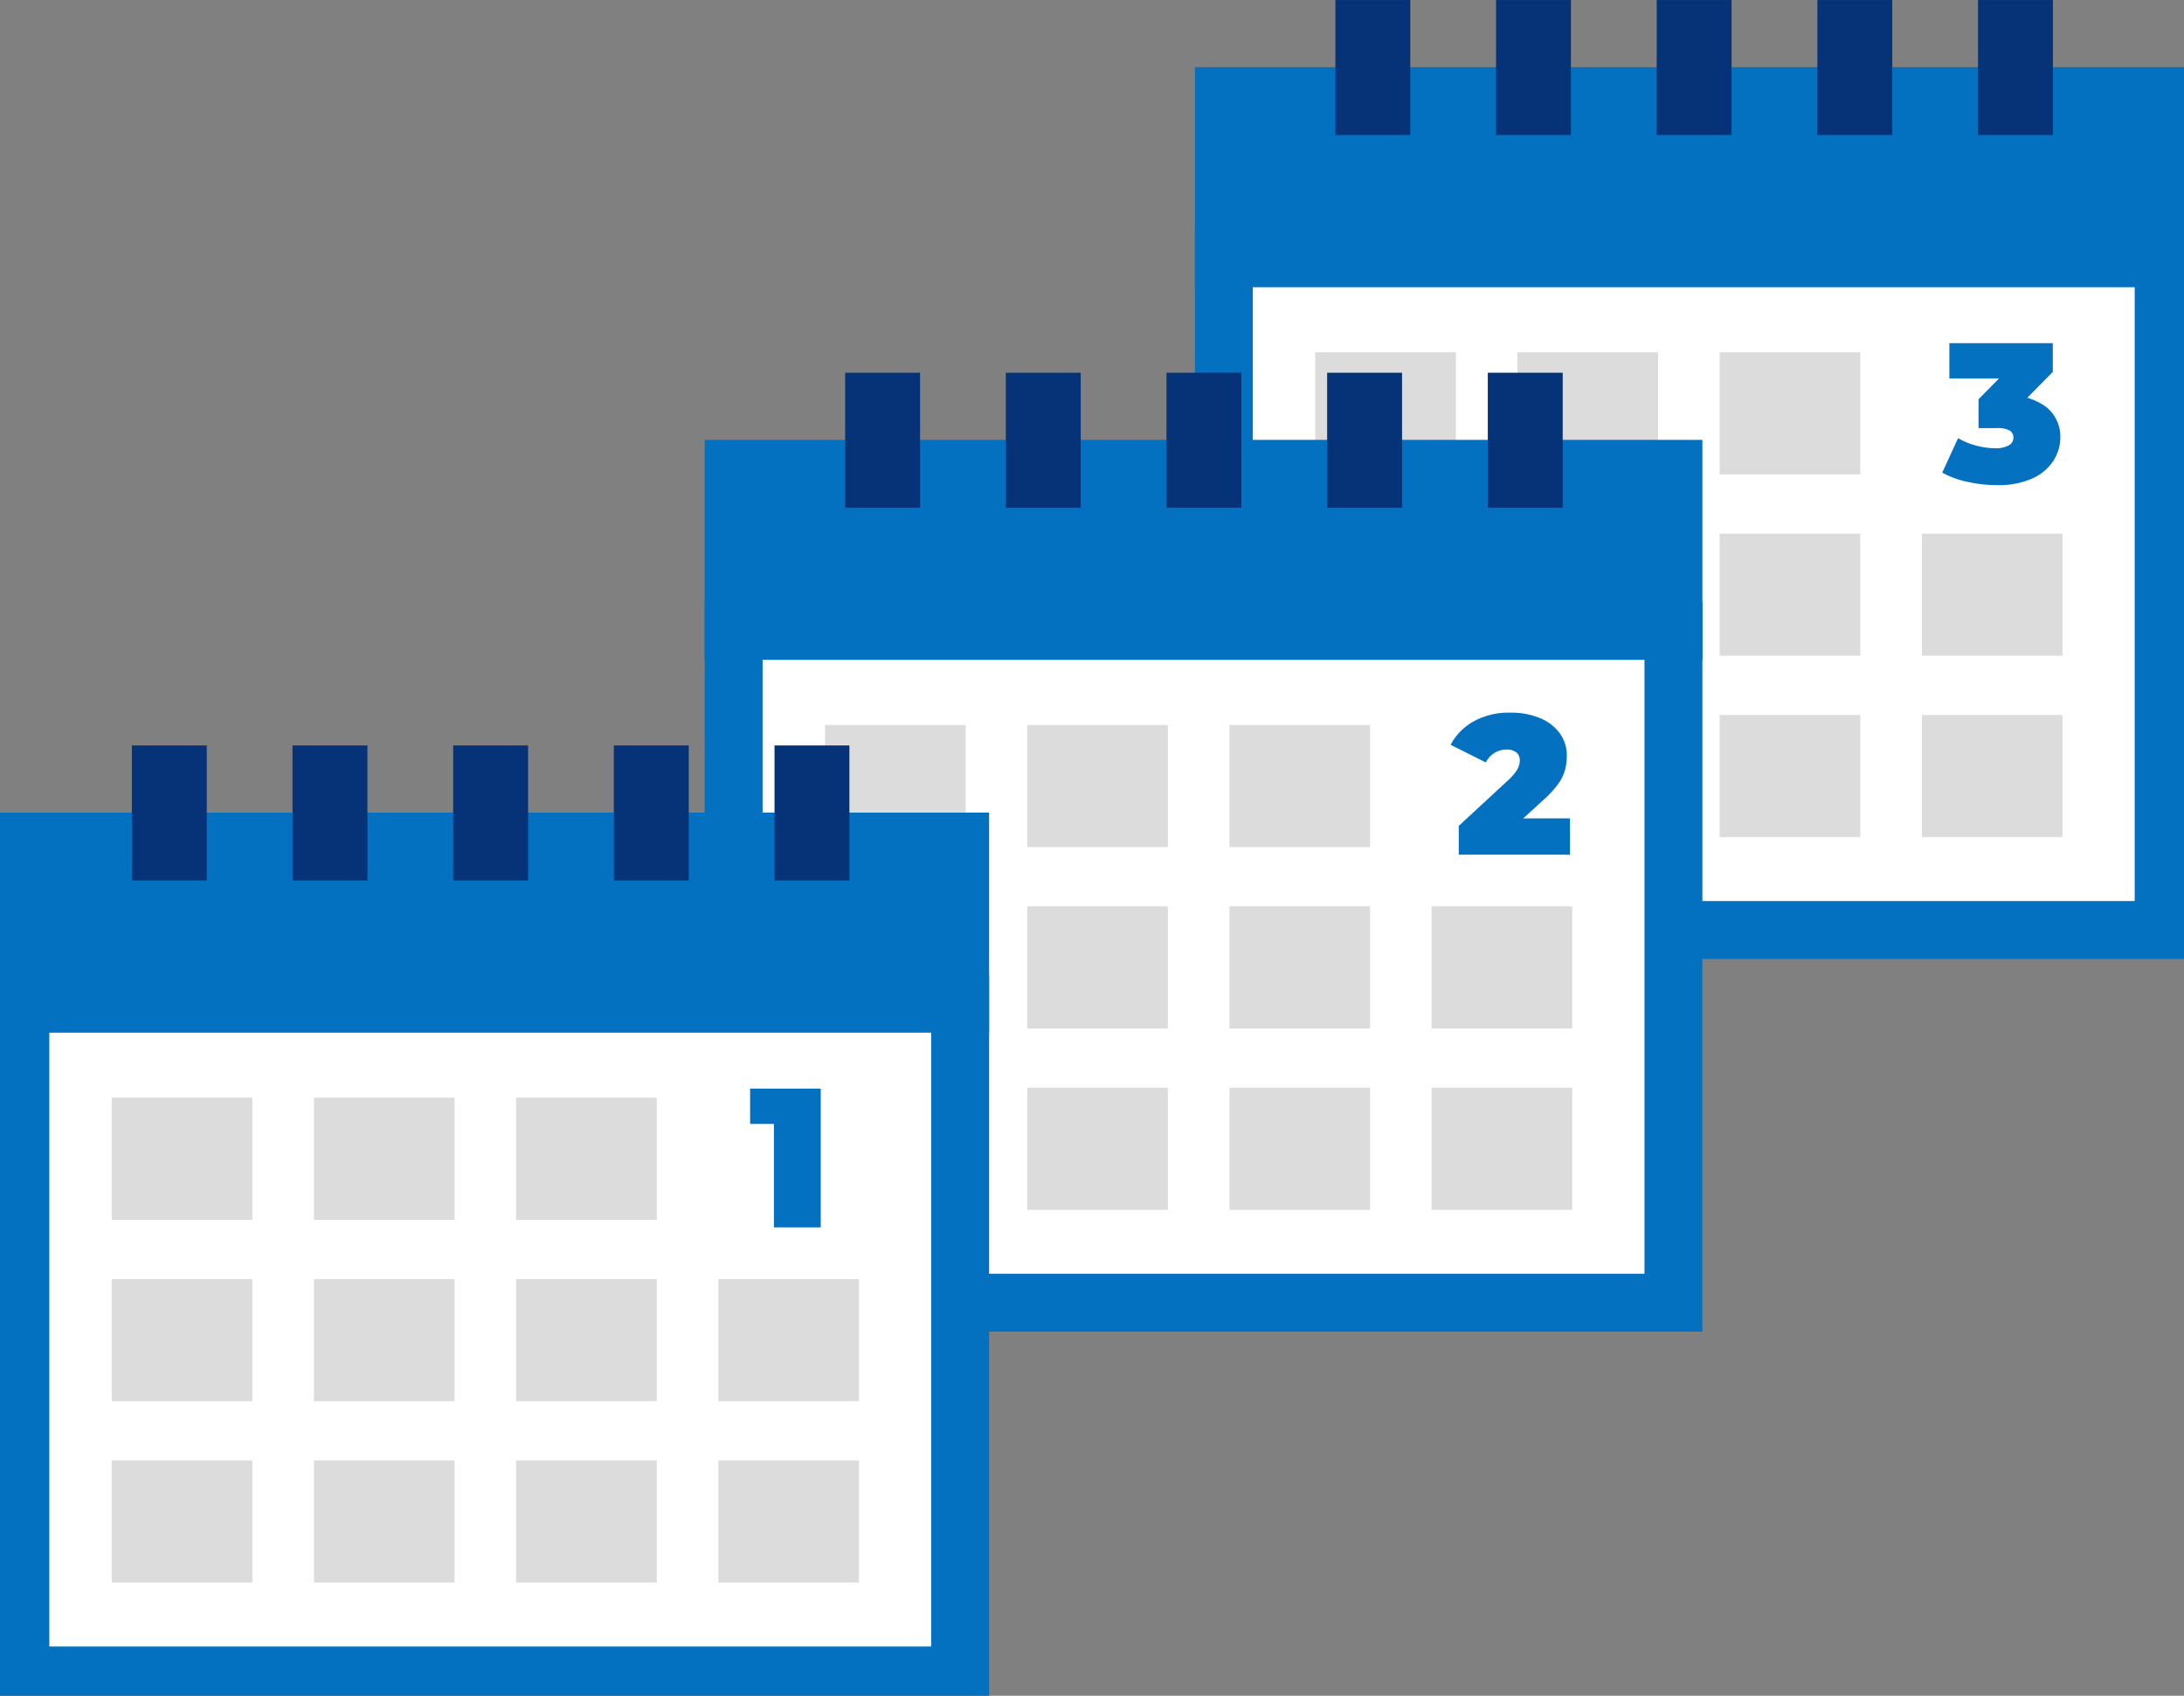 <svg id="icon05" xmlns="http://www.w3.org/2000/svg" xmlns:xlink="http://www.w3.org/1999/xlink" width="155.827" height="120.969" viewBox="0 0 155.827 120.969">
  <rect x="0" y="0" width="155.827" height="120.969" fill="#808080" stroke="none"/>
  <defs>
    <clipPath id="clip-path">
      <rect id="長方形_1547" data-name="長方形 1547" width="155.827" height="120.969" fill="none"/>
    </clipPath>
  </defs>
  <rect id="長方形_1545" data-name="長方形 1545" width="67.053" height="47.932" transform="translate(87.322 18.408)" fill="#fff"/>
  <g id="グループ_856" data-name="グループ 856">
    <g id="グループ_855" data-name="グループ 855" clip-path="url(#clip-path)">
      <rect id="長方形_1546" data-name="長方形 1546" width="67.053" height="47.932" transform="translate(87.322 18.408)" fill="none" stroke="#0371bf" stroke-linecap="round" stroke-miterlimit="10" stroke-width="4.132"/>
    </g>
  </g>
  <rect id="長方形_1548" data-name="長方形 1548" width="67.053" height="11.551" transform="translate(87.322 6.857)" fill="#0371bf"/>
  <g id="グループ_858" data-name="グループ 858">
    <g id="グループ_857" data-name="グループ 857" clip-path="url(#clip-path)">
      <rect id="長方形_1549" data-name="長方形 1549" width="67.053" height="11.551" transform="translate(87.322 6.857)" fill="none" stroke="#0371bf" stroke-linecap="round" stroke-miterlimit="10" stroke-width="4.132"/>
    </g>
  </g>
  <rect id="長方形_1551" data-name="長方形 1551" width="5.344" height="9.629" transform="translate(95.278 0.001)" fill="#063377"/>
  <rect id="長方形_1552" data-name="長方形 1552" width="5.344" height="9.629" transform="translate(106.741 0.001)" fill="#063377"/>
  <rect id="長方形_1553" data-name="長方形 1553" width="5.344" height="9.629" transform="translate(118.204 0.001)" fill="#063377"/>
  <rect id="長方形_1554" data-name="長方形 1554" width="5.344" height="9.629" transform="translate(129.668 0.001)" fill="#063377"/>
  <rect id="長方形_1555" data-name="長方形 1555" width="5.344" height="9.629" transform="translate(141.131 0.001)" fill="#063377"/>
  <rect id="長方形_1556" data-name="長方形 1556" width="10.034" height="8.713" transform="translate(93.841 25.127)" fill="#dcdcdc"/>
  <rect id="長方形_1557" data-name="長方形 1557" width="10.034" height="8.713" transform="translate(108.269 25.127)" fill="#dcdcdc"/>
  <rect id="長方形_1558" data-name="長方形 1558" width="10.034" height="8.713" transform="translate(122.696 25.127)" fill="#dcdcdc"/>
  <rect id="長方形_1559" data-name="長方形 1559" width="10.034" height="8.713" transform="translate(93.841 38.066)" fill="#dcdcdc"/>
  <rect id="長方形_1560" data-name="長方形 1560" width="10.034" height="8.713" transform="translate(108.269 38.066)" fill="#dcdcdc"/>
  <rect id="長方形_1561" data-name="長方形 1561" width="10.034" height="8.713" transform="translate(122.696 38.066)" fill="#dcdcdc"/>
  <rect id="長方形_1562" data-name="長方形 1562" width="10.034" height="8.713" transform="translate(137.123 38.066)" fill="#dcdcdc"/>
  <rect id="長方形_1563" data-name="長方形 1563" width="10.034" height="8.713" transform="translate(93.841 51.004)" fill="#dcdcdc"/>
  <rect id="長方形_1564" data-name="長方形 1564" width="10.034" height="8.713" transform="translate(108.269 51.004)" fill="#dcdcdc"/>
  <rect id="長方形_1565" data-name="長方形 1565" width="10.034" height="8.713" transform="translate(122.696 51.004)" fill="#dcdcdc"/>
  <rect id="長方形_1566" data-name="長方形 1566" width="10.034" height="8.713" transform="translate(137.123 51.004)" fill="#dcdcdc"/>
  <g id="グループ_860" data-name="グループ 860">
    <g id="グループ_859" data-name="グループ 859" clip-path="url(#clip-path)">
      <path id="パス_29803" data-name="パス 29803" d="M201.015,44.946a9.785,9.785,0,0,1-2.066-.226,6.693,6.693,0,0,1-1.839-.665l1.132-2.461a5.22,5.22,0,0,0,1.337.545,5.434,5.434,0,0,0,1.322.177,1.975,1.975,0,0,0,.927-.191.614.614,0,0,0,.361-.573.569.569,0,0,0-.269-.5,1.727,1.727,0,0,0-.906-.176H199.7V38.821l2.561-2.6.3,1.118H197.62V34.817H205v2.051l-2.56,2.6-1.6-.906h.877a4.263,4.263,0,0,1,2.843.835,2.7,2.7,0,0,1,.977,2.151,3.08,3.08,0,0,1-.474,1.626,3.466,3.466,0,0,1-1.471,1.274,5.822,5.822,0,0,1-2.582.495" transform="translate(-58.534 -10.339)" fill="#0371bf"/>
      <rect id="長方形_1567" data-name="長方形 1567" width="67.053" height="47.932" transform="translate(52.345 44.996)" fill="#fff"/>
      <rect id="長方形_1568" data-name="長方形 1568" width="67.053" height="47.932" transform="translate(52.345 44.996)" fill="none" stroke="#0371bf" stroke-linecap="round" stroke-miterlimit="10" stroke-width="4.132"/>
      <rect id="長方形_1569" data-name="長方形 1569" width="67.053" height="11.551" transform="translate(52.345 33.445)" fill="#0371bf"/>
      <rect id="長方形_1570" data-name="長方形 1570" width="67.053" height="11.551" transform="translate(52.345 33.445)" fill="none" stroke="#0371bf" stroke-linecap="round" stroke-miterlimit="10" stroke-width="4.132"/>
      <rect id="長方形_1571" data-name="長方形 1571" width="5.344" height="9.63" transform="translate(60.302 26.588)" fill="#063377"/>
      <rect id="長方形_1572" data-name="長方形 1572" width="5.344" height="9.63" transform="translate(71.765 26.588)" fill="#063377"/>
      <rect id="長方形_1573" data-name="長方形 1573" width="5.344" height="9.63" transform="translate(83.228 26.588)" fill="#063377"/>
      <rect id="長方形_1574" data-name="長方形 1574" width="5.344" height="9.63" transform="translate(94.691 26.588)" fill="#063377"/>
      <rect id="長方形_1575" data-name="長方形 1575" width="5.344" height="9.63" transform="translate(106.154 26.588)" fill="#063377"/>
      <rect id="長方形_1576" data-name="長方形 1576" width="10.034" height="8.713" transform="translate(58.865 51.715)" fill="#dcdcdc"/>
      <rect id="長方形_1577" data-name="長方形 1577" width="10.034" height="8.713" transform="translate(73.292 51.715)" fill="#dcdcdc"/>
      <rect id="長方形_1578" data-name="長方形 1578" width="10.034" height="8.713" transform="translate(87.719 51.715)" fill="#dcdcdc"/>
      <rect id="長方形_1579" data-name="長方形 1579" width="10.034" height="8.713" transform="translate(58.865 64.653)" fill="#dcdcdc"/>
      <rect id="長方形_1580" data-name="長方形 1580" width="10.034" height="8.713" transform="translate(73.292 64.653)" fill="#dcdcdc"/>
      <rect id="長方形_1581" data-name="長方形 1581" width="10.034" height="8.713" transform="translate(87.719 64.653)" fill="#dcdcdc"/>
      <rect id="長方形_1582" data-name="長方形 1582" width="10.034" height="8.713" transform="translate(102.146 64.653)" fill="#dcdcdc"/>
      <rect id="長方形_1583" data-name="長方形 1583" width="10.034" height="8.713" transform="translate(58.865 77.592)" fill="#dcdcdc"/>
      <rect id="長方形_1584" data-name="長方形 1584" width="10.034" height="8.713" transform="translate(73.292 77.592)" fill="#dcdcdc"/>
      <rect id="長方形_1585" data-name="長方形 1585" width="10.034" height="8.713" transform="translate(87.719 77.592)" fill="#dcdcdc"/>
      <rect id="長方形_1586" data-name="長方形 1586" width="10.034" height="8.713" transform="translate(102.146 77.592)" fill="#dcdcdc"/>
      <path id="パス_29804" data-name="パス 29804" d="M147.8,82.443V80.391l3.579-3.31a3.7,3.7,0,0,0,.5-.566,1.64,1.64,0,0,0,.219-.431,1.289,1.289,0,0,0,.056-.361.712.712,0,0,0-.24-.573,1.086,1.086,0,0,0-.721-.205,1.62,1.62,0,0,0-1.457.92l-2.518-1.259a4.179,4.179,0,0,1,1.613-1.656,5.175,5.175,0,0,1,2.674-.636,5.31,5.31,0,0,1,2.079.382A3.3,3.3,0,0,1,155,73.771a2.7,2.7,0,0,1,.509,1.642,3.953,3.953,0,0,1-.12.962,3.139,3.139,0,0,1-.488,1.012,7.2,7.2,0,0,1-1.09,1.181l-2.688,2.447-.523-1.159h5.135v2.589Z" transform="translate(-43.719 -21.475)" fill="#0371bf"/>
      <rect id="長方形_1587" data-name="長方形 1587" width="67.053" height="47.932" transform="translate(1.452 71.584)" fill="#fff"/>
      <rect id="長方形_1588" data-name="長方形 1588" width="67.053" height="47.932" transform="translate(1.452 71.584)" fill="none" stroke="#0371bf" stroke-linecap="round" stroke-miterlimit="10" stroke-width="4.132"/>
      <rect id="長方形_1589" data-name="長方形 1589" width="67.053" height="11.551" transform="translate(1.452 60.033)" fill="#0371bf"/>
      <rect id="長方形_1590" data-name="長方形 1590" width="67.053" height="11.551" transform="translate(1.452 60.033)" fill="none" stroke="#0371bf" stroke-linecap="round" stroke-miterlimit="10" stroke-width="4.132"/>
      <path id="パス_29805" data-name="パス 29805" d="M77.827,120.357v-8.742l1.429,1.358H76.129v-2.518h5.037v9.9Z" transform="translate(-22.608 -32.801)" fill="#0371bf"/>
      <rect id="長方形_1591" data-name="長方形 1591" width="5.344" height="9.63" transform="translate(9.409 53.176)" fill="#063377"/>
      <rect id="長方形_1592" data-name="長方形 1592" width="5.344" height="9.63" transform="translate(20.872 53.176)" fill="#063377"/>
      <rect id="長方形_1593" data-name="長方形 1593" width="5.344" height="9.63" transform="translate(32.335 53.176)" fill="#063377"/>
      <rect id="長方形_1594" data-name="長方形 1594" width="5.344" height="9.63" transform="translate(43.798 53.176)" fill="#063377"/>
      <rect id="長方形_1595" data-name="長方形 1595" width="5.344" height="9.63" transform="translate(55.261 53.176)" fill="#063377"/>
      <rect id="長方形_1596" data-name="長方形 1596" width="10.034" height="8.713" transform="translate(7.972 78.304)" fill="#dcdcdc"/>
      <rect id="長方形_1597" data-name="長方形 1597" width="10.034" height="8.713" transform="translate(22.399 78.304)" fill="#dcdcdc"/>
      <rect id="長方形_1598" data-name="長方形 1598" width="10.034" height="8.713" transform="translate(36.826 78.304)" fill="#dcdcdc"/>
      <rect id="長方形_1599" data-name="長方形 1599" width="10.034" height="8.713" transform="translate(7.972 91.241)" fill="#dcdcdc"/>
      <rect id="長方形_1600" data-name="長方形 1600" width="10.034" height="8.713" transform="translate(22.399 91.241)" fill="#dcdcdc"/>
      <rect id="長方形_1601" data-name="長方形 1601" width="10.034" height="8.713" transform="translate(36.826 91.241)" fill="#dcdcdc"/>
      <rect id="長方形_1602" data-name="長方形 1602" width="10.034" height="8.713" transform="translate(51.253 91.241)" fill="#dcdcdc"/>
      <rect id="長方形_1603" data-name="長方形 1603" width="10.034" height="8.713" transform="translate(7.972 104.18)" fill="#dcdcdc"/>
      <rect id="長方形_1604" data-name="長方形 1604" width="10.034" height="8.713" transform="translate(22.399 104.18)" fill="#dcdcdc"/>
      <rect id="長方形_1605" data-name="長方形 1605" width="10.034" height="8.713" transform="translate(36.826 104.18)" fill="#dcdcdc"/>
      <rect id="長方形_1606" data-name="長方形 1606" width="10.034" height="8.713" transform="translate(51.253 104.18)" fill="#dcdcdc"/>
    </g>
  </g>
</svg>
